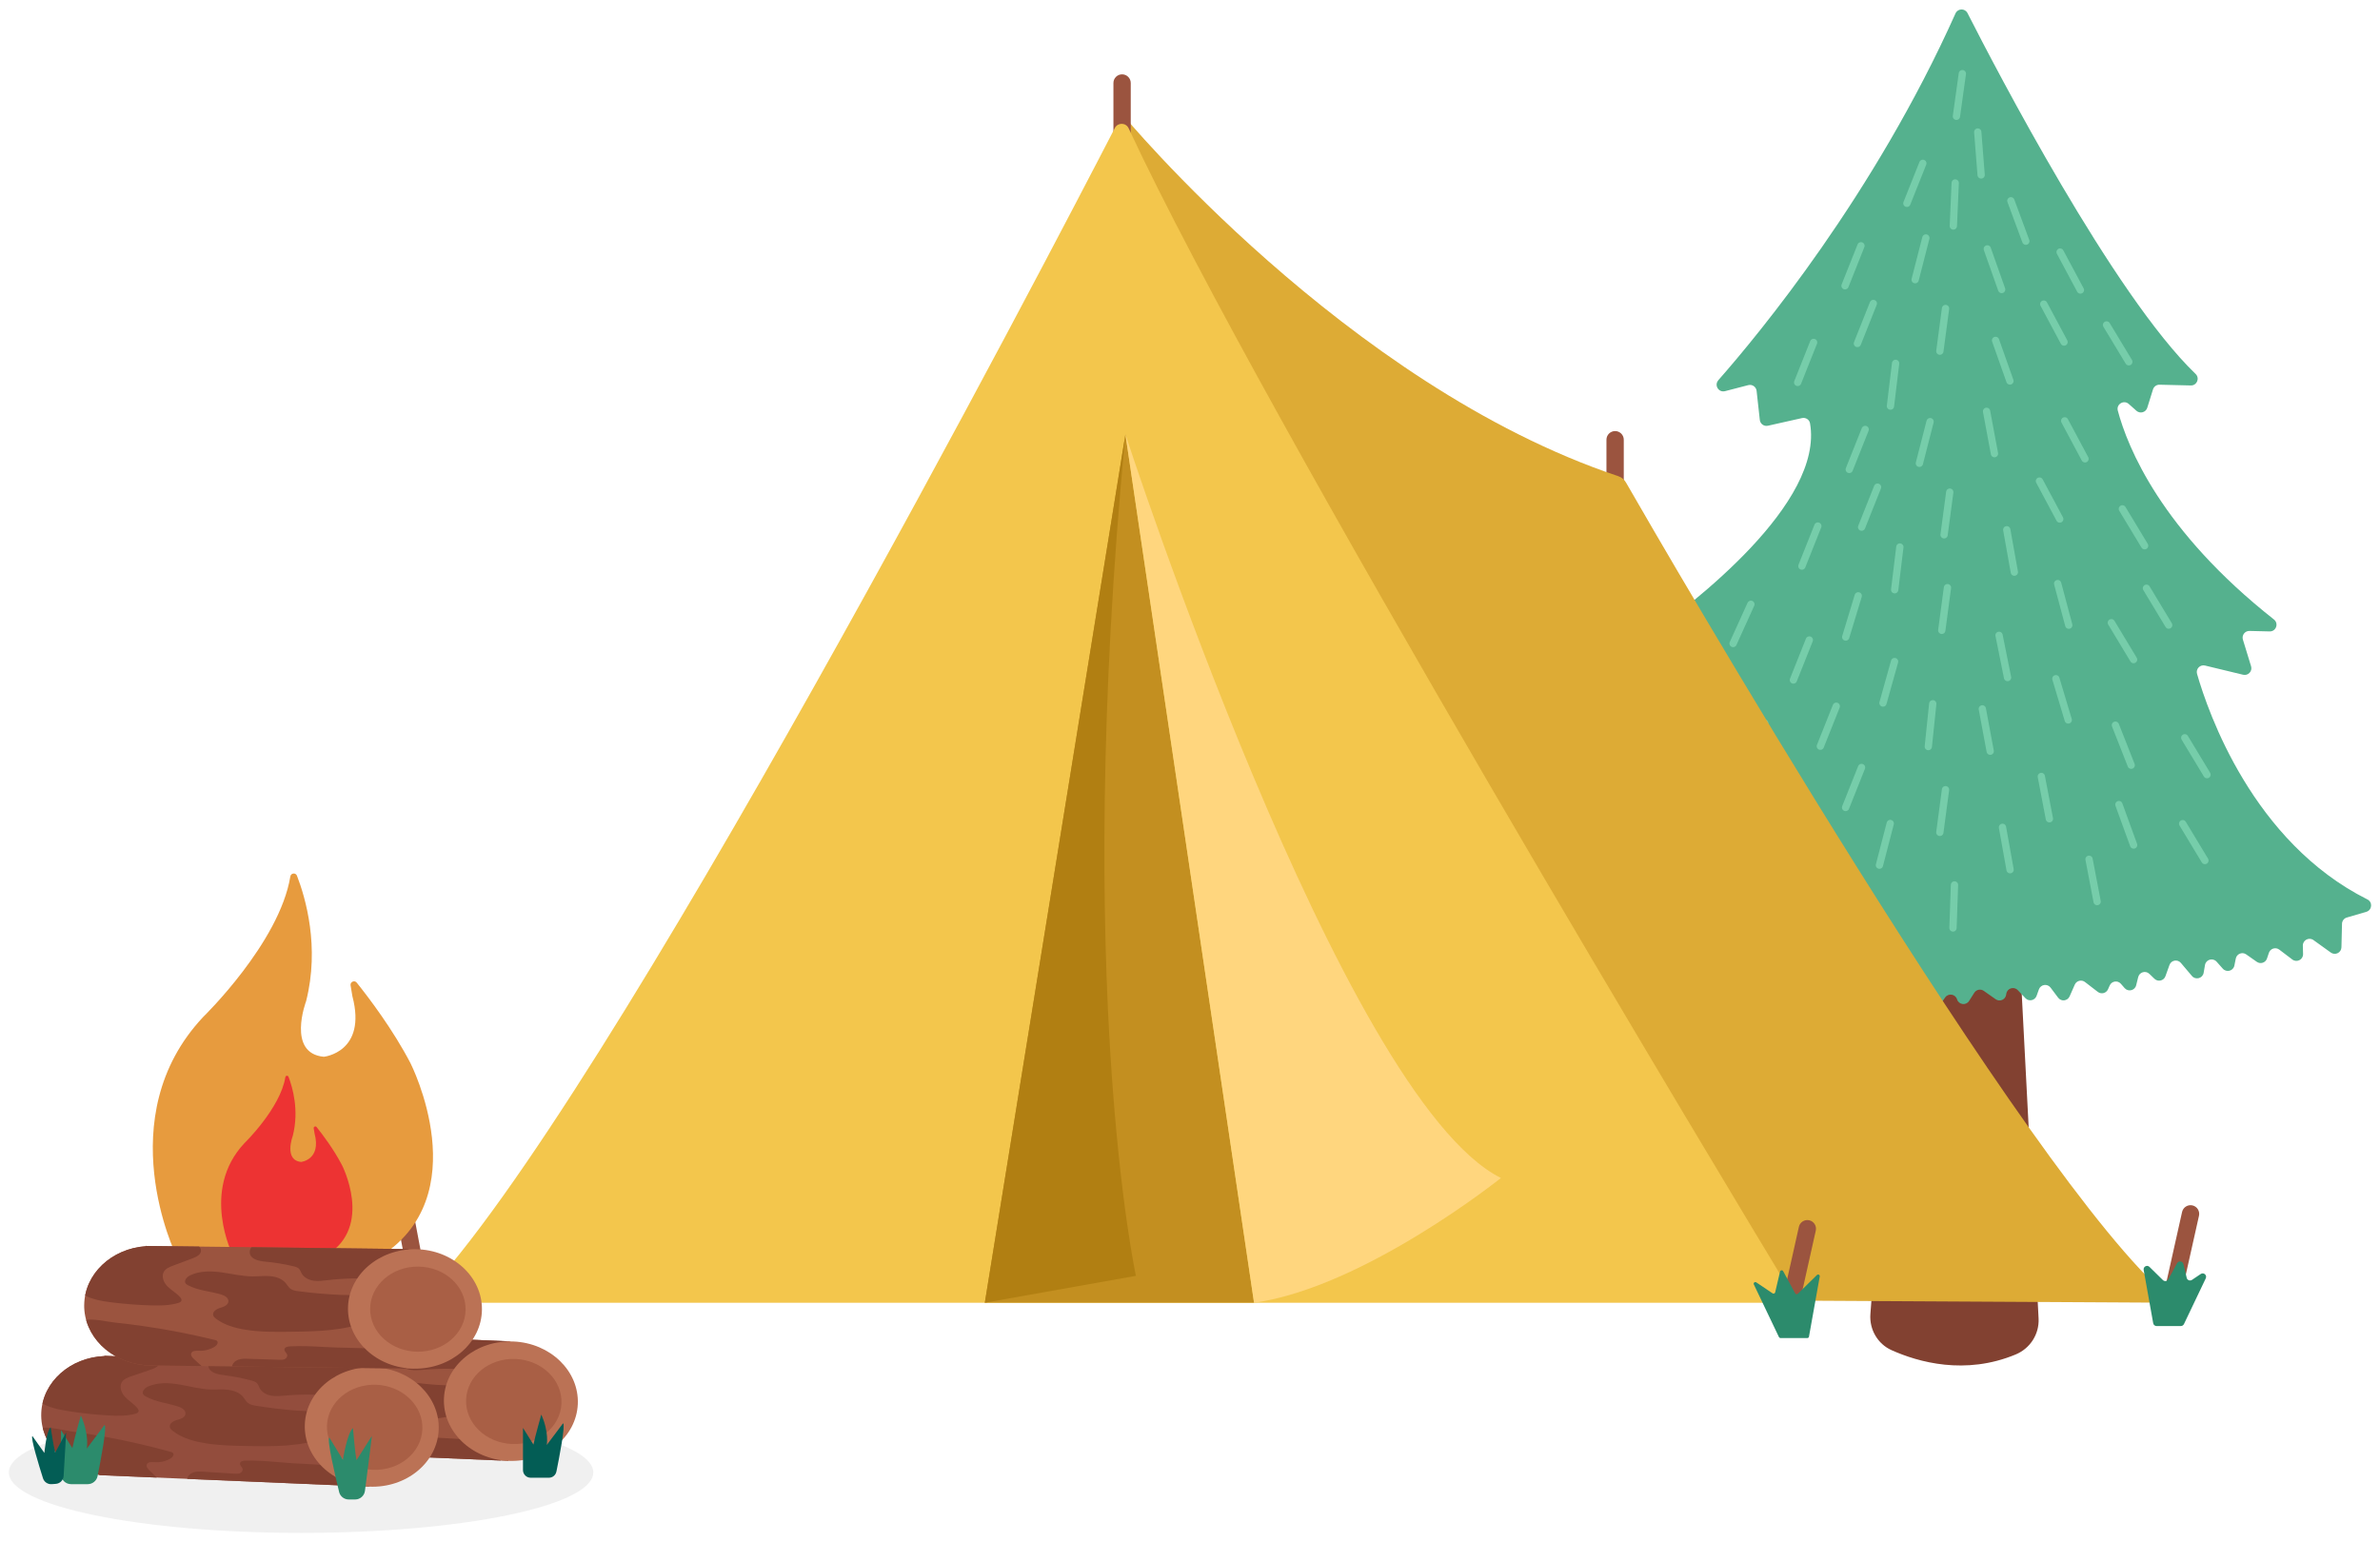 <svg xmlns="http://www.w3.org/2000/svg" width="108" height="70" xmlns:xlink="http://www.w3.org/1999/xlink" viewBox="0 0 108 70"><defs><style>.cls-1{fill:#a95f45;}.cls-1,.cls-2,.cls-3,.cls-4,.cls-5,.cls-6,.cls-7,.cls-8,.cls-9,.cls-10,.cls-11,.cls-12,.cls-13,.cls-14,.cls-15,.cls-16,.cls-17{stroke-width:0px;}.cls-2{fill:#ed3333;}.cls-3{fill:#934d3d;}.cls-4{fill:#ddab35;}.cls-18{clip-path:url(#clippath);}.cls-5,.cls-19{fill:none;}.cls-6{fill:#55b18e;}.cls-7{fill:#824131;}.cls-8{fill:#bb7255;}.cls-19{stroke:#76cdaa;stroke-linecap:round;stroke-linejoin:round;stroke-width:.331px;}.cls-9{fill:#ffd67e;}.cls-20{clip-path:url(#clippath-1);}.cls-21{clip-path:url(#clippath-2);}.cls-10{fill:#b17f12;}.cls-11{fill:#000;opacity:.06;}.cls-12{fill:#2c8b6c;}.cls-13{fill:#f3c64c;}.cls-14{fill:#9b543f;}.cls-15{fill:#c38f20;}.cls-16{fill:#e79b3e;}.cls-17{fill:#035d55;}</style><clipPath id="clippath"><path class="cls-5" d="M8.186,62.952c.06-1.411,1.32-2.517,2.871-2.578v-.013s12.086.517,12.086.517l-.075,5.423-12.242-.523v-.013c-1.539-.193-2.7-1.402-2.64-2.813Z"/></clipPath><clipPath id="clippath-1"><path class="cls-5" d="M1.872,64.123c.06-1.411,1.32-2.517,2.871-2.578v-.013s12.086.517,12.086.517l-.075,5.423-12.242-.523v-.013c-1.539-.193-2.7-1.402-2.64-2.813Z"/></clipPath><clipPath id="clippath-2"><path class="cls-5" d="M3.821,59.225c.017-1.412,1.242-2.556,2.79-2.665v-.013s12.096.146,12.096.146l.091,5.423-12.253-.148v-.013c-1.545-.146-2.742-1.319-2.725-2.731Z"/></clipPath></defs><path class="cls-7" d="M88.851,7.106l-3.976,52.535c-.052.693.327,1.353.962,1.637,1.212.542,3.342,1.148,5.634.193.654-.273,1.072-.923,1.036-1.631l-2.733-52.712-.923-.022Z"/><path class="cls-6" d="M77.969,17.261c1.849-2.1,7.087-8.431,10.768-16.653.104-.232.43-.239.545-.013,1.288,2.534,6.62,12.789,10.35,16.376.2.193.061.53-.216.523-.501-.012-1.101-.027-1.421-.034-.136-.003-.256.084-.296.213l-.26.834c-.066.21-.327.283-.492.136l-.349-.31c-.224-.199-.573.013-.496.303.446,1.671,1.97,5.445,7.085,9.479.229.181.097.549-.195.542l-.915-.022c-.207-.005-.358.194-.298.393l.371,1.211c.069.225-.133.439-.362.384l-1.727-.417c-.226-.055-.428.154-.363.378.501,1.746,2.53,7.631,7.73,10.236.247.124.216.485-.049.563l-.885.259c-.127.037-.215.152-.218.284l-.026,1.067c-.006.244-.282.382-.481.239l-.789-.567c-.204-.146-.487.004-.481.254l.01.379c.007.255-.284.404-.487.25l-.592-.449c-.166-.126-.406-.052-.472.145l-.086.257c-.064.193-.296.269-.462.152l-.482-.338c-.179-.126-.429-.026-.472.188l-.064.319c-.049.246-.358.329-.525.142l-.282-.318c-.169-.19-.482-.101-.526.149l-.062.356c-.044.254-.365.34-.531.144l-.502-.593c-.151-.178-.438-.127-.517.093l-.184.512c-.075.207-.338.268-.496.116l-.234-.225c-.168-.162-.449-.081-.505.146l-.093.374c-.059.238-.362.312-.523.127l-.171-.196c-.146-.167-.416-.126-.506.076l-.078.175c-.08.18-.307.237-.463.117l-.581-.448c-.156-.12-.384-.062-.463.118l-.235.534c-.094.212-.381.246-.52.06l-.345-.458c-.145-.193-.446-.147-.528.08l-.106.295c-.077.212-.35.27-.505.106l-.349-.366c-.173-.181-.478-.088-.519.159l-.009.056c-.037.22-.291.327-.474.198l-.54-.38c-.142-.1-.338-.06-.431.086l-.235.371c-.139.219-.471.175-.547-.073h0c-.074-.242-.394-.292-.539-.086l-.225.32c-.123.176-.385.171-.503-.009l-.415-.636c-.104-.159-.326-.185-.464-.054l-.599.571c-.185.177-.493.058-.512-.197l-.021-.273c-.02-.267-.351-.379-.529-.179l-.542.607c-.166.186-.472.104-.524-.139l-.136-.64c-.047-.222-.312-.315-.488-.173l-.954.772c-.157.127-.392.068-.471-.118l-.376-.894c-.078-.186-.313-.245-.47-.119l-.433.348c-.161.13-.403.064-.475-.131l-.338-.91c-.065-.174-.27-.25-.432-.159l-.684.38c-.191.106-.428-.018-.45-.235l-.051-.512c-.018-.177-.183-.301-.357-.268l-.854.158c-.19.035-.364-.113-.359-.306l.004-.153c.006-.234-.244-.386-.449-.274l-1.212.661c-.205.112-.455-.04-.449-.274l.011-.445c.007-.281-.338-.419-.528-.212l-.744.398c-.237.127-.516-.072-.475-.337l.153-.981c.004-.161-.118-.297-.278-.31l-1.714-.143c-.271-.023-.379-.362-.169-.536,1.645-1.361,6.28-5.365,7.391-8.128.089-.221-.092-.454-.327-.418l-1.419.223c-.221.035-.402-.173-.338-.388l.387-1.286c.059-.197-.09-.394-.295-.391l-1.332.02c-.298.004-.424-.379-.181-.551,2.225-1.573,8.12-6.121,7.494-9.734-.029-.17-.197-.277-.365-.239l-1.546.347c-.177.04-.348-.083-.368-.263l-.146-1.319c-.02-.184-.199-.307-.378-.261l-1.055.274c-.29.075-.502-.27-.304-.494Z"/><line class="cls-19" x1="87.254" y1="7.413" x2="86.531" y2="9.228"/><line class="cls-19" x1="84.447" y1="11.155" x2="83.724" y2="12.97"/><line class="cls-19" x1="87.392" y1="10.8" x2="86.906" y2="12.693"/><line class="cls-19" x1="88.724" y1="8.304" x2="88.639" y2="10.257"/><line class="cls-19" x1="91.25" y1="9.113" x2="91.928" y2="10.946"/><line class="cls-19" x1="90.18" y1="11.297" x2="90.832" y2="13.139"/><line class="cls-19" x1="93.484" y1="11.44" x2="94.405" y2="13.163"/><line class="cls-19" x1="85.008" y1="13.773" x2="84.285" y2="15.589"/><line class="cls-19" x1="82.298" y1="15.541" x2="81.575" y2="17.356"/><line class="cls-19" x1="86.019" y1="16.491" x2="85.785" y2="18.431"/><line class="cls-19" x1="88.285" y1="14.001" x2="88.027" y2="15.938"/><line class="cls-19" x1="90.555" y1="15.449" x2="91.207" y2="17.291"/><line class="cls-19" x1="95.592" y1="14.747" x2="96.602" y2="16.42"/><line class="cls-19" x1="92.742" y1="13.801" x2="93.663" y2="15.524"/><line class="cls-19" x1="84.639" y1="19.49" x2="83.916" y2="21.306"/><line class="cls-19" x1="87.584" y1="19.136" x2="87.098" y2="21.028"/><line class="cls-19" x1="90.147" y1="18.668" x2="90.505" y2="20.589"/><line class="cls-19" x1="93.692" y1="19.1" x2="94.613" y2="20.824"/><line class="cls-19" x1="85.2" y1="22.109" x2="84.477" y2="23.924"/><line class="cls-19" x1="82.49" y1="23.876" x2="81.767" y2="25.692"/><line class="cls-19" x1="86.212" y1="24.827" x2="85.977" y2="26.766"/><line class="cls-19" x1="88.477" y1="22.336" x2="88.219" y2="24.273"/><line class="cls-19" x1="91.063" y1="24.043" x2="91.407" y2="25.967"/><line class="cls-19" x1="93.373" y1="26.486" x2="93.877" y2="28.374"/><line class="cls-19" x1="96.309" y1="23.095" x2="97.319" y2="24.768"/><line class="cls-19" x1="97.402" y1="26.697" x2="98.411" y2="28.37"/><line class="cls-19" x1="92.547" y1="21.833" x2="93.468" y2="23.556"/><line class="cls-19" x1="84.323" y1="27.042" x2="83.755" y2="28.912"/><line class="cls-19" x1="82.104" y1="29.046" x2="81.381" y2="30.861"/><line class="cls-19" x1="79.452" y1="27.426" x2="78.645" y2="29.205"/><line class="cls-19" x1="85.972" y1="30.025" x2="85.446" y2="31.907"/><line class="cls-19" x1="88.372" y1="26.671" x2="88.114" y2="28.608"/><line class="cls-19" x1="90.713" y1="28.834" x2="91.099" y2="30.75"/><line class="cls-19" x1="95.809" y1="28.262" x2="96.818" y2="29.935"/><line class="cls-19" x1="83.327" y1="32.052" x2="82.604" y2="33.867"/><line class="cls-19" x1="80.689" y1="35.775" x2="79.698" y2="37.459"/><line class="cls-19" x1="87.705" y1="31.94" x2="87.503" y2="33.884"/><line class="cls-19" x1="89.954" y1="32.173" x2="90.312" y2="34.094"/><line class="cls-19" x1="93.292" y1="30.803" x2="93.853" y2="32.675"/><line class="cls-19" x1="95.994" y1="32.912" x2="96.71" y2="34.73"/><line class="cls-19" x1="84.473" y1="34.832" x2="83.75" y2="36.648"/><line class="cls-19" x1="81.53" y1="38.715" x2="80.807" y2="40.531"/><line class="cls-19" x1="80.078" y1="32.82" x2="79.201" y2="34.566"/><line class="cls-19" x1="77.383" y1="35.743" x2="76.237" y2="37.326"/><line class="cls-19" x1="85.776" y1="37.374" x2="85.285" y2="39.266"/><line class="cls-19" x1="88.284" y1="35.841" x2="88.026" y2="37.778"/><line class="cls-19" x1="90.869" y1="37.548" x2="91.214" y2="39.472"/><line class="cls-19" x1="88.691" y1="40.163" x2="88.623" y2="42.116"/><line class="cls-19" x1="96.152" y1="36.516" x2="96.82" y2="38.352"/><line class="cls-19" x1="99.14" y1="33.484" x2="100.15" y2="35.157"/><line class="cls-19" x1="99.045" y1="37.382" x2="100.055" y2="39.055"/><line class="cls-19" x1="92.631" y1="35.24" x2="92.998" y2="37.16"/><line class="cls-19" x1="94.797" y1="38.998" x2="95.164" y2="40.918"/><line class="cls-19" x1="89.747" y1="5.992" x2="89.9" y2="7.94"/><line class="cls-19" x1="89.048" y1="3.342" x2="88.779" y2="5.278"/><path class="cls-14" d="M73.291,24.827h0c-.217,0-.393-.176-.393-.393v-4.477c0-.217.176-.393.393-.393h0c.217,0,.393.176.393.393v4.477c0,.217-.176.393-.393.393Z"/><path class="cls-4" d="M50.918,5.172s10.16,12.306,22.515,16.439c.148.049.271.149.349.284,1.571,2.735,18.24,31.608,24.668,37.009.09.075.035.22-.082.219l-17.209-.096L50.918,9.289v-4.116Z"/><path class="cls-14" d="M98.34,59.843h0c-.212-.047-.345-.258-.298-.469l.977-4.369c.047-.212.258-.345.469-.298h0c.212.047.345.258.298.469l-.977,4.369c-.047.212-.258.345-.469.298Z"/><path class="cls-14" d="M50.918,8.638h0c-.217,0-.393-.176-.393-.393V3.767c0-.217.176-.393.393-.393h0c.217,0,.393.176.393.393v4.477c0,.217-.176.393-.393.393Z"/><path class="cls-13" d="M19.178,58.85c8.388-8.722,28.597-47.59,31.412-53.041.133-.258.503-.25.625.012,6.136,13.194,27.433,48.492,30.075,52.86.118.196-.023.445-.252.445H19.298c-.144,0-.219-.172-.119-.276Z"/><polygon class="cls-15" points="44.689 59.125 51.069 19.711 56.906 59.125 44.689 59.125"/><path class="cls-9" d="M51.069,19.711s9.791,30.127,17.04,33.752c0,0-6.181,4.952-11.203,5.663l-5.837-39.415Z"/><path class="cls-10" d="M44.689,59.125l6.857-1.221s-2.873-13.183-.477-38.194l-6.38,39.415Z"/><path class="cls-14" d="M19.321,60.112h0c-.213.04-.419-.1-.459-.313l-.83-4.4c-.04-.213.1-.419.313-.459h0c.213-.04.419.1.459.313l.83,4.4c.04.213-.1.419-.313.459Z"/><path class="cls-14" d="M80.951,60.518h0c-.212-.047-.345-.258-.298-.469l.977-4.369c.047-.212.258-.345.469-.298h0c.212.047.345.258.298.469l-.977,4.369c-.047.212-.258.345-.469.298Z"/><path class="cls-12" d="M18.81,60.425l-1.094-2.294c-.044-.092.062-.184.147-.127l.634.427c.058.039.138.008.154-.06l.199-.844c.021-.09.142-.106.186-.025l.5.923c.032.059.111.071.159.024l.787-.773c.07-.069.187-.007.17.089l-.471,2.634c-.009.048-.05.083-.099.083h-1.182c-.039,0-.074-.022-.091-.057Z"/><path class="cls-12" d="M80.727,60.687l-1.141-2.392c-.033-.069.046-.138.11-.095l.742.499c.044.029.103.006.115-.045l.223-.945c.016-.067.106-.079.139-.019l.548,1.011c.024.044.083.053.119.018l.868-.853c.052-.051.14-.005.127.067l-.489,2.733c-.006.036-.038.062-.074.062h-1.219c-.029,0-.055-.017-.068-.043Z"/><path class="cls-12" d="M99.103,60.095l.991-2.078c.068-.144-.096-.286-.228-.197l-.399.268c-.091.061-.214.013-.239-.094l-.147-.624c-.033-.14-.221-.165-.29-.039l-.395.729c-.05.091-.173.11-.247.037l-.61-.599c-.109-.107-.29-.011-.263.139l.432,2.417c.013.075.078.129.154.129h1.1c.06,0,.115-.035.141-.089Z"/><ellipse class="cls-11" cx="13.662" cy="66.826" rx="13.26" ry="2.745"/><path class="cls-16" d="M7.99,56.965s-3.057-6.255,1.232-10.812c0,0,3.458-3.36,3.953-6.375.026-.159.243-.183.301-.033.388,1.002,1.04,3.227.415,5.693,0,0-.894,2.368.804,2.524,0,0,1.966-.201,1.296-2.748l-.082-.491c-.027-.161.177-.252.279-.125.564.704,1.647,2.134,2.439,3.654,0,0,3.088,6.066-1.469,8.836l-9.167-.123Z"/><path class="cls-2" d="M10.564,56.965s-1.488-2.94.528-5.082c0,0,1.626-1.579,1.858-2.997.012-.075.114-.086.142-.015.182.471.489,1.517.195,2.676,0,0-.42,1.113.378,1.187,0,0,.924-.095.609-1.292l-.038-.231c-.013-.076.083-.119.131-.059.265.331.774,1.003,1.147,1.718,0,0,1.449,2.793-.693,4.095h-4.256Z"/><path class="cls-14" d="M8.186,62.952c.06-1.411,1.32-2.517,2.871-2.578v-.013s12.086.517,12.086.517l-.075,5.423-12.242-.523v-.013c-1.539-.193-2.7-1.402-2.64-2.813Z"/><g class="cls-18"><path class="cls-7" d="M19.263,62.164c-.215.019-.433.043-.645.005-.212-.038-.423-.15-.523-.341-.039-.073-.061-.157-.116-.218-.063-.07-.159-.099-.251-.124-.42-.114-.848-.197-1.279-.249-.288-.035-.656-.129-.682-.418-.019-.206.167-.372.35-.469.429-.225.926-.27,1.41-.296,1.342-.071,2.691-.025,4.026.137.535.065,1.138.193,1.413.657.073.123.117.269.088.409-.018.089-.064.17-.115.245-.373.55-.863.748-1.494.682-.724-.076-1.456-.082-2.182-.019Z"/><path class="cls-7" d="M17.924,62.628c-.13-.021-.266-.046-.367-.13-.086-.071-.135-.176-.205-.262-.164-.205-.432-.301-.693-.332-.261-.03-.525-.004-.787-.012-.481-.016-.949-.149-1.424-.229-.475-.079-.98-.101-1.419.095-.145.065-.3.225-.214.359.024.038.064.063.103.085.452.257.99.303,1.485.464.159.052.344.161.328.328-.017.17-.223.238-.388.282s-.363.164-.321.33c.017.067.071.116.125.159.358.284.805.432,1.253.523.714.145,1.447.157,2.175.169,1.154.018,2.338.032,3.426-.356.197-.07.41-.175.475-.374.056-.172-.023-.365-.151-.493-.413-.414-.962-.341-1.499-.381-.637-.047-1.271-.122-1.902-.224Z"/><path class="cls-7" d="M17.441,65.119c-.097.002-.221.03-.235.126-.013.096.102.164.118.26.013.079-.049.155-.123.186-.074.03-.158.026-.238.021-.473-.03-.945-.059-1.418-.089-.148-.009-.299-.018-.441.026-.141.044-.272.153-.298.299-.026.147.062.296.182.384.12.088.269.127.414.161.678.158,1.37.244,2.062.317.982.104,1.969.185,2.955.137.299-.015.6-.041.887-.126.257-.076.499-.197.76-.258.207-.049.428-.062.609-.173.317-.195-1.009-1.001-1.307-1.034-.788-.088-1.595-.09-2.386-.164-.512-.048-1.027-.086-1.542-.072Z"/><path class="cls-7" d="M13.289,60.322c.129.071.27.173.27.32,0,.178-.201.278-.37.336-.308.105-.615.21-.923.315-.159.054-.33.118-.42.26-.134.212-.022.5.15.682.172.182.4.31.556.506.033.041.063.091.051.142-.015.064-.087.094-.151.111-.396.105-.813.096-1.222.073-.601-.034-1.201-.098-1.796-.192-.448-.07-.904-.161-1.29-.4-.305-.189-.571-.521-.51-.875.03-.178.139-.332.258-.468.501-.569,1.225-.905,1.965-1.069.631-.14,1.275-.16,1.919-.174.555-.012,1.022.167,1.511.436Z"/><path class="cls-7" d="M14.071,64.724c.032.009.066.019.09.043.078.079-.019.207-.116.262-.218.123-.473.18-.723.161-.132-.01-.307-.015-.349.11-.032.095.046.189.118.259.104.102.208.203.312.305.038.037.077.076.093.127.041.135-.105.253-.239.298-.216.074-.449.081-.677.083-1.451.016-2.925-.124-4.276-.651-.282-.11-.572-.249-.741-.5-.168-.252-.185-.588-.075-.87.102-.262.377-.636.669-.702.396-.09.983.089,1.382.143.973.133,1.94.307,2.897.522.548.123,1.094.26,1.636.41Z"/></g><path class="cls-8" d="M20.146,63.463c-.064,1.496,1.244,2.766,2.921,2.838,1.677.072,3.089-1.083,3.153-2.579.064-1.496-1.244-2.766-2.921-2.838-1.677-.072-3.089,1.083-3.153,2.579Z"/><path class="cls-1" d="M21.151,63.514c-.046,1.066.886,1.971,2.081,2.022,1.195.051,2.201-.771,2.246-1.837.046-1.066-.886-1.971-2.081-2.022-1.195-.051-2.201.771-2.246,1.837Z"/><path class="cls-3" d="M1.872,64.123c.06-1.411,1.32-2.517,2.871-2.578v-.013s12.086.517,12.086.517l-.075,5.423-12.242-.523v-.013c-1.539-.193-2.7-1.402-2.64-2.813Z"/><g class="cls-20"><path class="cls-7" d="M12.95,63.336c-.215.019-.433.043-.645.005-.212-.038-.423-.15-.523-.341-.039-.073-.061-.157-.116-.218-.063-.07-.159-.099-.251-.124-.42-.114-.848-.197-1.279-.249-.288-.035-.656-.129-.682-.418-.019-.206.167-.372.35-.469.429-.225.926-.27,1.41-.296,1.342-.071,2.691-.025,4.026.137.535.065,1.138.193,1.413.657.073.123.117.269.088.409-.018.089-.064.17-.115.245-.373.55-.863.748-1.494.682-.724-.076-1.456-.082-2.182-.019Z"/><path class="cls-7" d="M11.611,63.799c-.13-.021-.266-.046-.367-.13-.086-.071-.135-.176-.205-.262-.164-.205-.432-.301-.693-.332-.261-.03-.525-.004-.787-.012-.481-.016-.949-.149-1.424-.229-.475-.079-.98-.101-1.419.095-.145.065-.3.225-.214.359.024.038.064.063.103.085.452.257.99.303,1.485.464.159.052.344.161.328.328-.017.17-.223.238-.388.282-.165.044-.363.164-.321.33.017.067.071.116.125.159.358.284.805.432,1.253.523.714.145,1.447.157,2.175.169,1.154.018,2.338.032,3.426-.356.197-.07.41-.175.475-.374.056-.172-.023-.365-.151-.493-.413-.414-.962-.341-1.499-.381-.637-.047-1.271-.122-1.902-.224Z"/><path class="cls-7" d="M11.127,66.29c-.097.002-.221.03-.235.126-.013.096.102.164.118.26.013.079-.049.155-.123.186-.074.03-.158.026-.238.021-.473-.03-.945-.059-1.418-.089-.148-.009-.299-.018-.441.026-.141.044-.272.153-.298.299-.026.147.062.296.182.384.12.088.269.127.414.161.678.158,1.37.244,2.062.317.982.104,1.969.185,2.955.137.299-.015.6-.041.887-.126.257-.076.5-.197.76-.258.207-.049.428-.062.609-.173.317-.195-1.009-1.001-1.307-1.034-.788-.088-1.595-.09-2.386-.164-.512-.048-1.027-.086-1.542-.072Z"/><path class="cls-7" d="M6.975,61.494c.129.071.27.173.27.32,0,.178-.201.278-.37.336-.308.105-.615.21-.923.315-.159.054-.33.118-.42.26-.134.212-.022.5.15.682.172.182.4.31.556.506.033.041.063.091.051.142-.015.064-.087.094-.151.111-.396.105-.813.096-1.222.073-.601-.034-1.201-.098-1.796-.192-.448-.07-.904-.161-1.29-.4-.305-.189-.571-.521-.51-.875.03-.178.139-.332.258-.468.501-.569,1.225-.905,1.965-1.069.631-.14,1.275-.16,1.919-.174.555-.012,1.022.167,1.511.436Z"/><path class="cls-7" d="M7.757,65.895c.032.009.066.019.09.043.078.079-.019.207-.116.262-.218.123-.473.18-.723.161-.132-.01-.307-.015-.349.11-.032.095.046.189.118.259.104.102.208.203.312.305.038.037.077.076.092.127.041.135-.105.253-.239.298-.216.074-.449.081-.677.083-1.451.016-2.925-.124-4.276-.651-.282-.11-.572-.249-.741-.5-.168-.252-.185-.588-.075-.87.102-.262.377-.636.669-.702.396-.09.983.089,1.382.143.973.132,1.94.307,2.897.522.548.123,1.094.26,1.636.41Z"/></g><path class="cls-8" d="M13.833,64.634c-.064,1.496,1.244,2.766,2.921,2.838,1.677.072,3.089-1.083,3.153-2.579.064-1.496-1.244-2.766-2.921-2.838-1.677-.072-3.089,1.083-3.153,2.579Z"/><ellipse class="cls-1" cx="17.002" cy="64.778" rx="1.931" ry="2.166" transform="translate(-48.443 78.997) rotate(-87.552)"/><path class="cls-14" d="M3.821,59.225c.017-1.412,1.242-2.556,2.79-2.665v-.013s12.096.146,12.096.146l.091,5.423-12.253-.148v-.013c-1.545-.146-2.742-1.319-2.725-2.731Z"/><g class="cls-21"><path class="cls-7" d="M14.869,58.099c-.214.025-.431.056-.644.025-.213-.032-.427-.137-.534-.325-.041-.072-.066-.155-.123-.214-.066-.068-.162-.094-.254-.116-.423-.101-.853-.171-1.286-.21-.289-.026-.659-.109-.694-.397-.025-.206.155-.377.335-.479.421-.238.918-.298,1.4-.339,1.34-.112,2.689-.108,4.028.013.537.048,1.143.158,1.433.613.077.12.125.265.101.406-.015.09-.059.172-.108.248-.356.562-.84.774-1.472.728-.726-.053-1.458-.037-2.181.048Z"/><path class="cls-7" d="M13.545,58.603c-.13-.017-.267-.038-.371-.119-.088-.068-.141-.171-.213-.256-.17-.2-.441-.288-.702-.31-.262-.022-.525.012-.787.012-.481-.001-.953-.12-1.43-.185-.477-.065-.983-.071-1.416.138-.143.069-.293.234-.203.365.026.037.066.061.106.082.46.243.999.272,1.498.418.161.047.349.151.338.318-.012.171-.215.245-.379.294-.164.049-.358.175-.31.339.019.066.075.114.13.155.367.273.818.408,1.269.485.718.123,1.451.113,2.18.102,1.155-.017,2.338-.04,3.413-.461.195-.076.405-.187.464-.388.051-.174-.034-.364-.166-.488-.426-.401-.972-.311-1.51-.335-.638-.028-1.275-.083-1.908-.166Z"/><path class="cls-7" d="M13.138,61.108c-.097.005-.22.037-.231.133-.01.097.107.161.126.256.016.079-.044.157-.118.189-.073.033-.157.031-.237.028-.473-.015-.946-.03-1.42-.045-.148-.005-.3-.009-.44.039-.14.048-.267.161-.289.308-.021.148.071.294.194.378.123.084.273.119.419.148.682.137,1.377.202,2.07.254.984.074,1.974.125,2.958.047.298-.024.598-.06.883-.153.254-.083.493-.212.752-.281.205-.055.426-.075.603-.192.31-.205-1.039-.97-1.338-.994-.79-.063-1.597-.042-2.39-.091-.514-.032-1.029-.054-1.543-.025Z"/><path class="cls-7" d="M8.841,56.441c.131.067.275.165.28.312.006.178-.192.284-.359.347-.304.114-.609.228-.913.343-.157.059-.326.128-.412.272-.128.216-.007.5.171.677.178.177.409.297.572.488.034.04.066.089.056.14-.013.064-.085.096-.148.115-.393.117-.81.121-1.219.11-.602-.016-1.203-.062-1.801-.137-.45-.056-.909-.134-1.301-.36-.31-.179-.586-.503-.537-.858.025-.179.129-.337.244-.476.484-.584,1.197-.942,1.932-1.129.626-.159,1.27-.199,1.912-.233.554-.029,1.027.135,1.524.389Z"/><path class="cls-7" d="M9.757,60.817c.033.008.067.017.091.04.081.076-.013.208-.108.265-.214.13-.468.194-.718.183-.132-.006-.307-.006-.346.121-.029.096.052.187.126.255.107.098.214.197.322.295.039.036.08.074.096.124.045.134-.098.256-.23.305-.214.08-.446.095-.674.104-1.45.061-2.927-.034-4.294-.52-.285-.101-.58-.231-.756-.477-.176-.246-.203-.582-.102-.868.094-.264.358-.647.647-.722.393-.102.985.059,1.386.101.976.103,1.948.247,2.912.433.552.106,1.101.226,1.647.36Z"/></g><path class="cls-8" d="M15.791,59.37c-.018,1.497,1.328,2.727,3.007,2.747s3.054-1.177,3.072-2.674c.018-1.497-1.328-2.727-3.007-2.747-1.679-.02-3.054,1.177-3.072,2.674Z"/><path class="cls-1" d="M16.797,59.39c-.013,1.067.946,1.943,2.142,1.957,1.196.014,2.176-.839,2.189-1.905.013-1.067-.946-1.943-2.142-1.957-1.196-.014-2.176.839-2.189,1.905Z"/><path class="cls-12" d="M15.389,67.713c-.178-.73-.566-2.387-.445-2.47l.617,1.01s.188-1.207.456-1.439c0,0,.089,1.09.161,1.457l.697-1.099s-.138,1.17-.314,2.493c-.03.222-.219.389-.444.389h-.294c-.206,0-.386-.141-.435-.341Z"/><path class="cls-12" d="M4.428,66.992c.144-.716.435-2.239.317-2.321l-.807,1.073s.124-.619-.269-1.503c0,0-.315,1.113-.386,1.481l-.516-.822v2.002c0,.253.205.457.457.457h.756c.218,0,.405-.153.448-.366Z"/><path class="cls-17" d="M25.249,66.789c.128-.63.416-2.116.303-2.194l-.742.987s.114-.569-.247-1.382c0,0-.29,1.024-.356,1.362l-.475-.757v1.914c0,.192.156.348.348.348h.827c.166,0,.308-.116.341-.278Z"/><path class="cls-17" d="M1.95,67.09c-.184-.581-.571-1.844-.481-1.916l.545.769s.083-.969.284-1.168c0,0,.13.861.207,1.149l.494-.911s-.045.923-.112,1.974c-.012.192-.165.346-.358.359l-.186.013c-.177.012-.339-.098-.393-.268Z"/></svg>